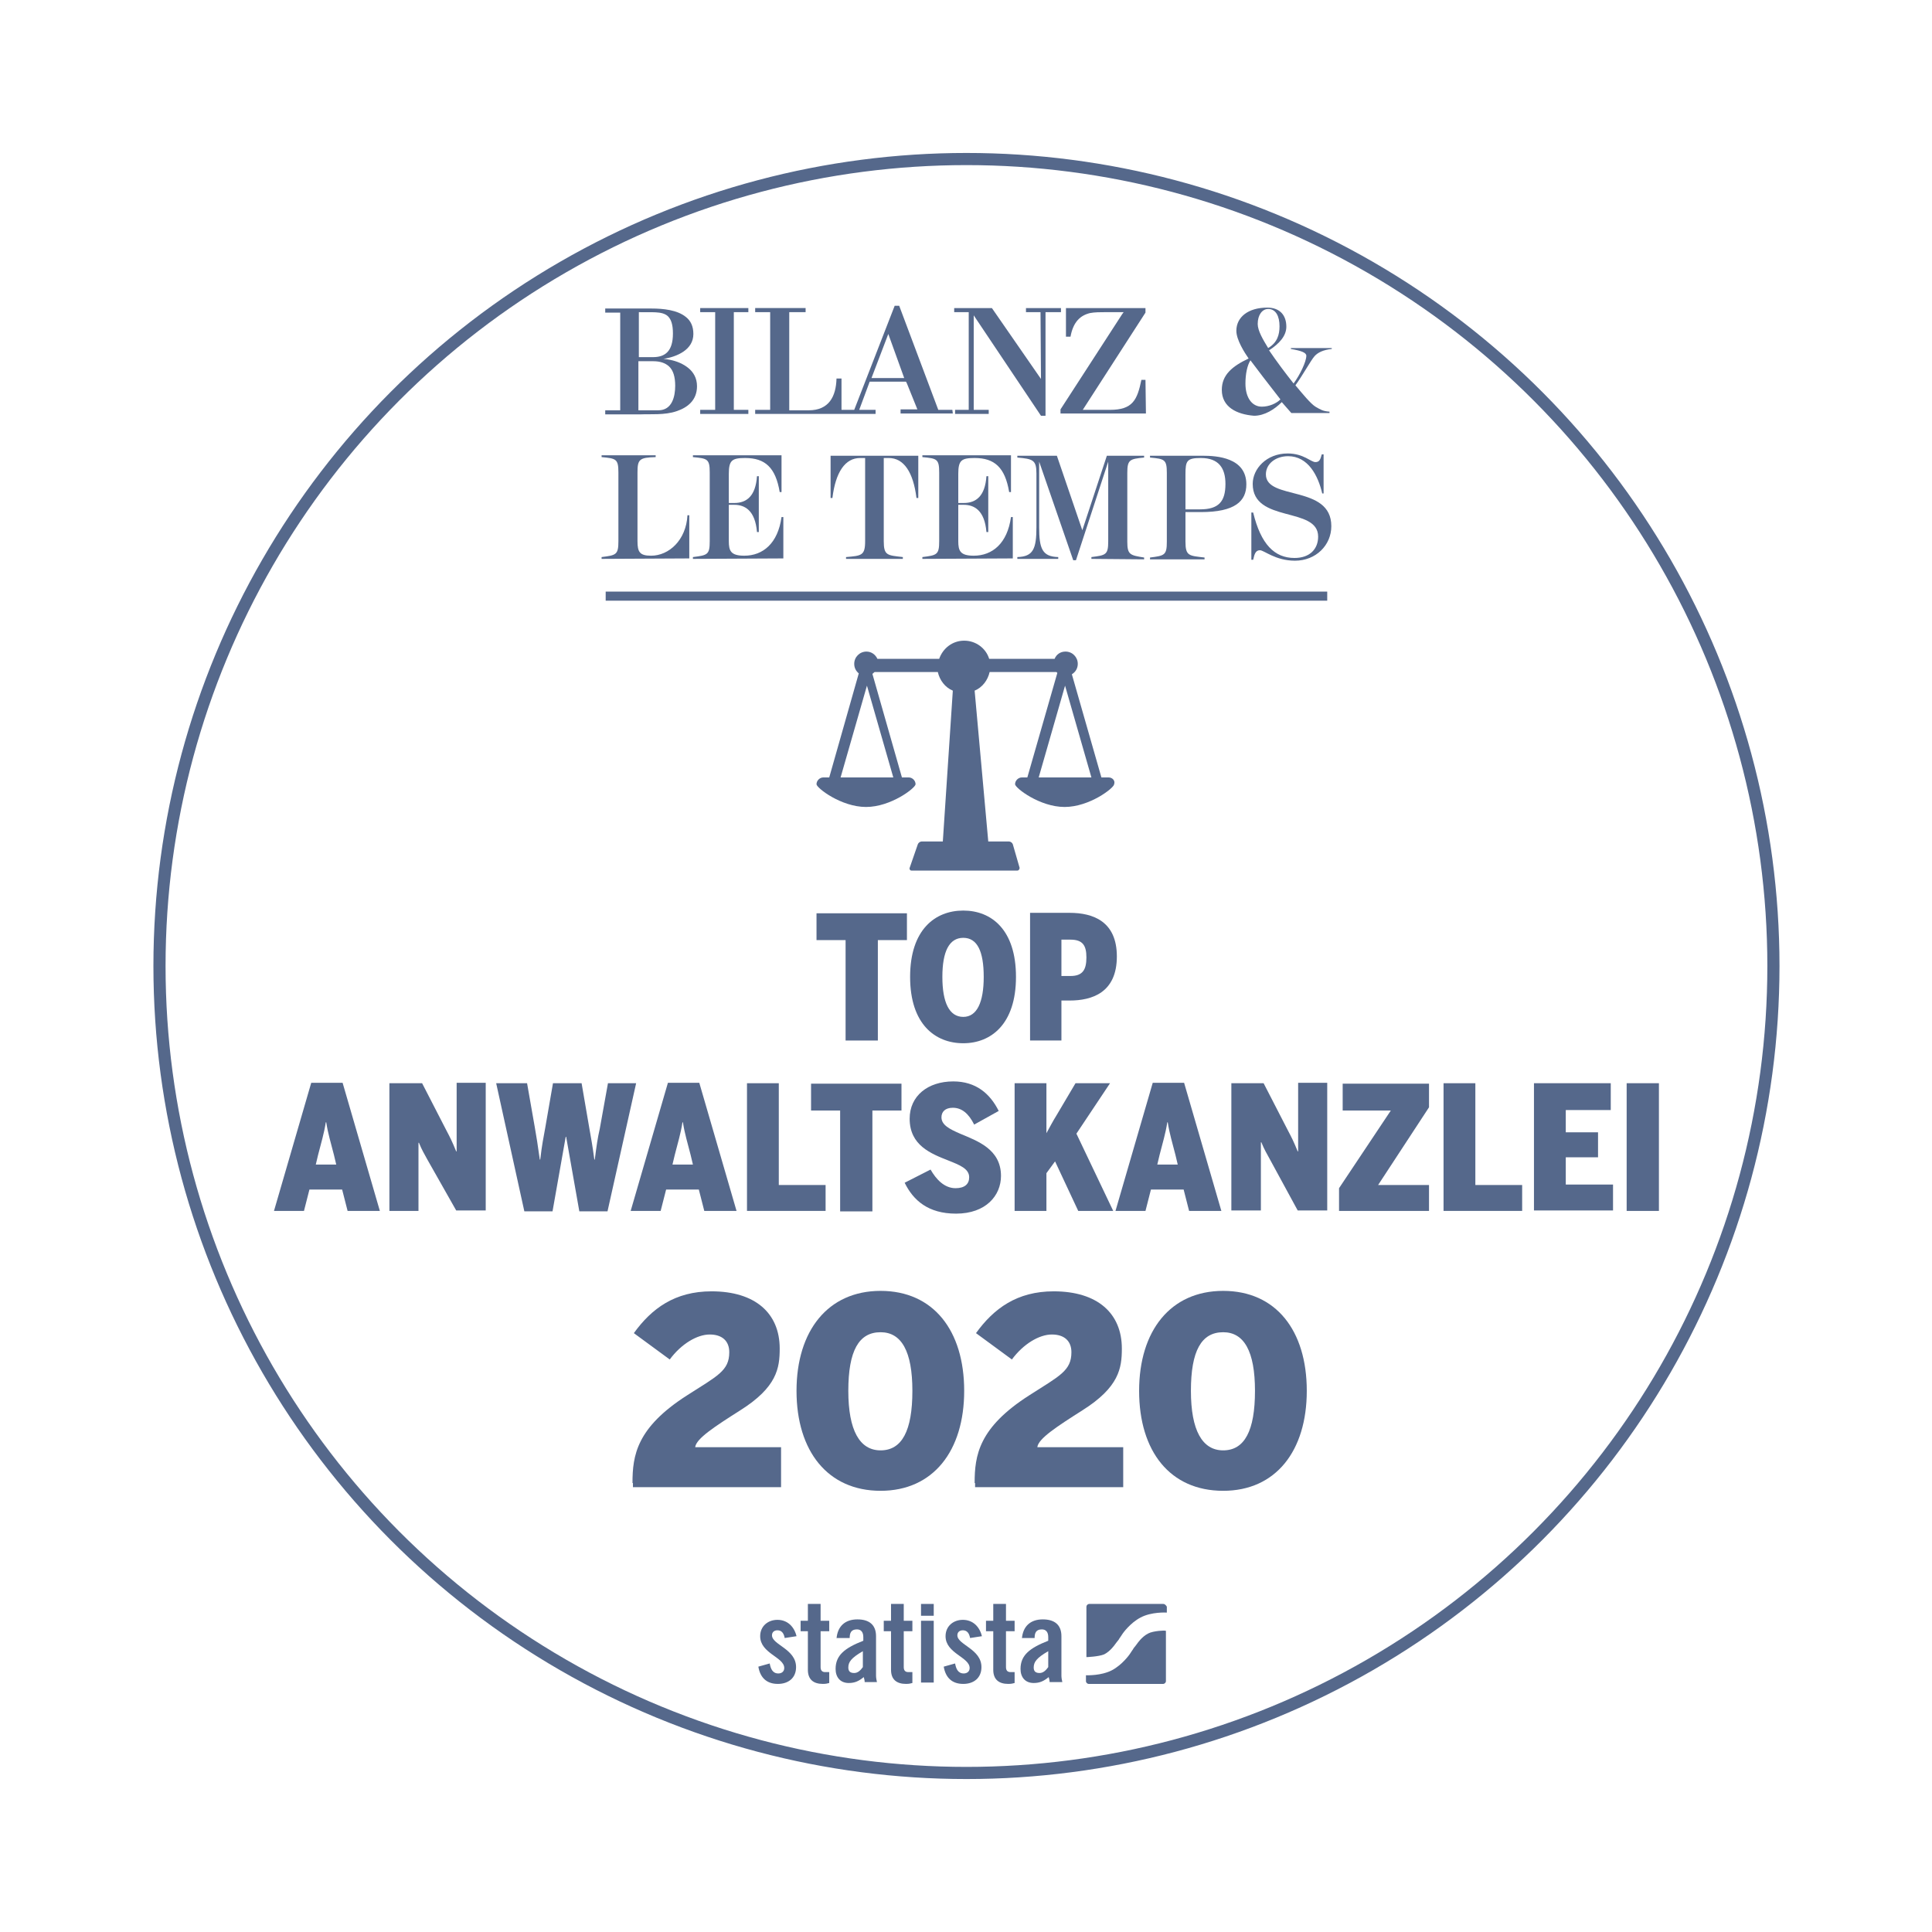 <?xml version="1.0" encoding="utf-8"?>
<!-- Generator: Adobe Illustrator 24.2.1, SVG Export Plug-In . SVG Version: 6.00 Build 0)  -->
<svg version="1.1" id="Ebene_1" xmlns="http://www.w3.org/2000/svg" xmlns:xlink="http://www.w3.org/1999/xlink" x="0px" y="0px"
	 width="425.2px" height="425.2px" viewBox="0 0 425.2 425.2" style="enable-background:new 0 0 425.2 425.2;" xml:space="preserve"
	>
<style type="text/css">
	.st0{fill:none;}
	.st1{fill:none;stroke:#55688B;stroke-width:2.672;}
	.st2{fill:#55688B;}
	.st3{fill:#55688B;stroke:#55688B;stroke-width:2;}
	.st4{display:none;}
	.st5{display:inline;}
	.st6{fill:#FFFFFF;}
</style>
<g id="HG_2020">
	<g>
		<path class="st0" d="M212.7,396.9c101.8,0,184.3-82.5,184.3-184.3S314.5,28.3,212.7,28.3S28.5,110.8,28.5,212.6
			S111,396.9,212.7,396.9"/>
		<circle class="st0" cx="212.7" cy="212.6" r="188.3"/>
		<circle class="st1" cx="212.7" cy="212.6" r="177.6"/>
	</g>
</g>
<g id="Siegel_2020">
	<g>
		<g>
			<path class="st2" d="M132.4,123v-0.4c3.2-0.4,3.7-0.5,3.7-3.5V104c0-3-0.5-3.1-3.7-3.4v-0.4h11.9v0.4c-3.6,0.1-4,0.5-4,3.4v15.1
				c0,2.4,0.5,3.2,3,3.2c3.9,0,7.7-3.4,8-8.9h0.4v9.5"/>
			<path class="st2" d="M152.5,123v-0.4c3.2-0.4,3.7-0.5,3.7-3.5V104c0-3-0.5-3.1-3.7-3.4v-0.4H172v8.1h-0.4
				c-0.9-5.4-3.2-7.5-7.6-7.5c-2.9,0-3.6,0.5-3.6,3.5v6.4h1.2c2.7,0,4.7-1.5,5-5.9h0.4v12.3h-0.4c-0.4-4.8-2.7-6-5-6h-1.2v8
				c0,2.1,0.4,3.2,3.4,3.2c4.1,0,7.4-2.7,8.2-8.5h0.4v9.1"/>
			<path class="st2" d="M201.7,109.6c-0.7-5.7-2.8-8.8-6.1-8.8h-1.1v18.3c0,3.2,0.8,3.1,4.2,3.5v0.4h-12.5v-0.4
				c3.4-0.3,4.2-0.3,4.2-3.5v-18.3h-1.1c-3.3,0-5.4,3.1-6.1,8.8h-0.4v-9.3h19.3v9.3"/>
			<path class="st2" d="M203,123v-0.4c3.2-0.4,3.7-0.5,3.7-3.5V104c0-3-0.5-3.1-3.7-3.4v-0.4h19.5v8.1h-0.4
				c-0.9-5.4-3.2-7.5-7.6-7.5c-2.9,0-3.6,0.5-3.6,3.5v6.4h1.2c2.7,0,4.7-1.5,5-5.9h0.4v12.3h-0.4c-0.4-4.8-2.7-6-5-6h-1.2v8
				c0,2.1,0.4,3.2,3.4,3.2c4.1,0,7.4-2.7,8.2-8.5h0.4v9.1"/>
			<path class="st2" d="M240.2,123v-0.4c3.2-0.4,3.7-0.5,3.7-3.5v-17.5l-7.1,21.7h-0.6l-7.5-21.7V116c0,4.8,0.7,6.5,4.2,6.6v0.4h-9
				v-0.4c3.5-0.1,4.2-1.8,4.2-6.6v-11.8c0-3-0.8-3.2-4.2-3.5v-0.4h8.7l5.6,16.4l5.4-16.4h8.2v0.4c-3.2,0.3-3.7,0.5-3.7,3.4v15.1
				c0,2.9,0.6,3,3.7,3.5v0.4"/>
			<path class="st2" d="M264.3,100.8c-3.1,0-3.4,0.6-3.4,3.6v7.7h3.2c4.1,0,5.6-1.7,5.6-5.6C269.7,103,268.2,100.8,264.3,100.8
				 M264.3,112.7h-3.4v6.5c0,3.2,0.8,3.1,4.2,3.5v0.4h-12v-0.4c3.2-0.4,3.7-0.5,3.7-3.5v-15.1c0-3-0.5-3.1-3.7-3.4v-0.4h11.6
				c3.1,0,9.6,0.4,9.6,6.3C274.3,110.3,271.8,112.7,264.3,112.7"/>
			<path class="st2" d="M285,123.4c-4.3,0-6.8-2.3-7.7-2.3c-0.9,0-1.2,0.7-1.5,2.1h-0.4v-10.4h0.4c1.7,7,4.7,10,9.1,10
				c3.4,0,5.2-2,5.2-4.7c0-6.7-14.4-2.9-14.4-11.6c0-3.3,3-6.7,7.7-6.7c3.5,0,5.1,1.9,6.1,1.9c0.9,0,1.1-0.6,1.4-1.7h0.4v8.6H291
				c-0.9-3.9-3.1-8.2-7.5-8.2c-2.8,0-4.9,1.7-4.9,4c0,5.8,14.4,2.2,14.4,11.4C293,120,289.6,123.4,285,123.4"/>
		</g>
		<g>
			<path class="st2" d="M268.9,85.8c0-3.3,2.3-5.2,5.9-6.9c-0.9-1.3-2.7-4.1-2.7-6.1c0-3,2.6-5.1,6.8-5.1c2.8,0,4.2,1.7,4.2,4.2
				c0,2-1.5,3.7-3.8,5.2c1.7,2.5,3.5,4.9,5.4,7.3c1.4-1.9,2.8-4.8,2.8-6.1c0-0.7-1.1-1.1-3.4-1.5v-0.2h9v0.2
				c-1.9,0.2-3.1,0.8-3.8,1.6c-0.8,0.9-2.6,4.2-4.2,6.4c1.6,1.9,3.3,4,4.4,4.7c1.2,0.7,1.7,1,3.1,1.1v0.3h-8.4l-2.1-2.4
				c-1.6,1.6-3.8,3-6.1,3C272.2,91.2,268.9,89.6,268.9,85.8z M281.8,87.9c-2.5-3.2-5.5-7.1-6.6-8.6c-0.7,1.1-1.1,3-1.1,5.1
				c0,3.2,1.5,5.1,3.6,5.1C279.3,89.5,280.9,88.8,281.8,87.9z M281.6,71.8c0-2.2-0.8-3.8-2.5-3.8c-1.3,0-2.3,1.3-2.3,3.3
				c0,1.5,1.2,3.5,2.3,5.3C281.1,75.4,281.6,73.7,281.6,71.8z"/>
		</g>
		<g>
			<path class="st2" d="M148.9,90.5c2.4-0.8,4.5-2.4,4.5-5.5c0-1.8-0.8-3.1-1.9-4c-1.1-0.9-2.5-1.5-4-1.8c-0.5-0.1-1-0.2-1.5-0.2
				l0,0c3-0.5,6.6-2,6.6-5.5c0-1.7-0.6-2.9-1.6-3.7c-1.9-1.6-5.1-1.9-7.6-1.9h-10.2v0.9h3.3v21.5h-3.3v0.9h7.6
				C143.1,91.1,146.3,91.4,148.9,90.5 M140.5,68.7c2.8,0.1,5.2-0.3,6.5,0.9c0.7,0.7,1.1,1.8,1.1,3.8c0,4-1.8,5.2-4.4,5.2h-2.5h-0.6
				v-9.9H140.5z M140.5,79.5h3.3c1.5,0,2.6,0.4,3.4,1.1c1,0.9,1.4,2.4,1.4,4.3c0,2.4-0.7,5.4-3.7,5.4h-3.8h-0.6L140.5,79.5
				L140.5,79.5z"/>
			<polygon class="st2" points="161.5,68.7 164.7,68.7 164.7,67.8 154.1,67.8 154.1,68.7 157.4,68.7 157.4,90.2 154.1,90.2 
				154.1,91.1 164.7,91.1 164.7,90.2 161.5,90.2 			"/>
			<polygon class="st2" points="230.1,68.7 233.5,68.7 233.5,67.8 225.8,67.8 225.8,68.7 229,68.7 229.1,83 229.1,83.4 218.3,67.8 
				210,67.8 210,68.7 213.2,68.7 213.2,90.2 210.2,90.2 210.2,91.1 217.6,91.1 217.6,90.2 214.3,90.2 214.3,69.4 214.9,70.3 
				229.1,91.5 230.1,91.5 			"/>
			<path class="st2" d="M252.1,83.6h-0.9c-0.9,4.4-1.9,6.6-6.9,6.6h-6l13.8-21.4v-1h-17.5v6.3h1c0.6-3.3,2.2-4.7,4.3-5.2
				c1-0.2,2.3-0.2,3.5-0.2h3.9l-0.3,0.4l-13.6,21V91h18.8L252.1,83.6z"/>
			<path class="st2" d="M209.6,90.2h-3.1l-8.6-22.9h-1L188,90.2h-2.8v-6.5v-0.4h-1.1c-0.1,4-1.7,7-6.1,7h-4.3V68.7h3.6v-0.9h-11.1
				v0.9h3.3v21.5h-3.3v0.9h26.5v-0.9h-3.6l2.3-6.2h8l0.2,0.4l2.3,5.7h-3.7V91h11.5L209.6,90.2L209.6,90.2z M195.5,73.5l3.5,9.7h-7.2
				L195.5,73.5z"/>
		</g>
	</g>
	<g>
		<path class="st2" d="M186.1,206.9h-6.4V201h19.9v5.9h-6.4V229h-7.1V206.9z"/>
		<path class="st2" d="M200.3,215c0-10.4,5.5-14.6,11.7-14.6s11.6,4.2,11.6,14.6c0,10.4-5.5,14.6-11.6,14.6
			C205.8,229.6,200.3,225.4,200.3,215z M216.5,215c0-5.6-1.4-8.6-4.5-8.6s-4.6,3-4.6,8.6s1.5,8.8,4.6,8.8
			C215,223.8,216.5,220.6,216.5,215z"/>
		<path class="st2" d="M226.6,200.9h8.8c5.2,0,10.4,1.9,10.4,9.6c0,8-5.5,9.7-10.4,9.7h-1.8v8.8h-6.9v-28.1H226.6z M235.6,214.8
			c2.7,0,3.5-1.4,3.5-4.1c0-2.6-0.8-3.9-3.5-3.9h-2v8H235.6z"/>
	</g>
	<line class="st3" x1="133.3" y1="131.2" x2="292.1" y2="131.2"/>
	<g>
		<g>
			<path class="st2" d="M172.7,360.5c-0.2-1.1-0.7-1.7-1.6-1.7c-0.7,0-1.2,0.4-1.2,1.1c0,2.1,5.3,3,5.3,7c0,2.4-1.7,3.7-4,3.7
				c-2.5,0-3.9-1.4-4.3-3.8l2.5-0.7c0.2,1.1,0.6,2.2,1.9,2.2c0.7,0,1.3-0.4,1.3-1.2c0-2.4-5.3-3.2-5.3-7c0-2.2,1.7-3.6,3.8-3.6
				c2.2,0,3.7,1.5,4.2,3.6L172.7,360.5z"/>
			<path class="st2" d="M176.2,359v-2.3h1.6V353h2.8v3.7h1.9v2.3h-1.9v7.9c0,0.7,0.3,1.1,1,1.1h0.9v2.4c-0.4,0.1-0.7,0.2-1.4,0.2
				c-2.1,0-3.3-1-3.3-3.1V359H176.2z"/>
			<path class="st2" d="M184.1,360.7c0.2-2.8,1.9-4.3,4.6-4.3c2.6,0,4.1,1.2,4.1,3.7v8.7c0,0.4,0.1,1,0.2,1.4h-2.7
				c0-0.4-0.1-0.7-0.2-1.1c-1.1,0.9-2,1.3-3.3,1.3c-1.9,0-2.9-1.3-2.9-3.1c0-3,2-4.6,6.1-6.2v-0.8c0-1.1-0.5-1.7-1.4-1.7
				c-1.3,0-1.6,0.8-1.6,1.9h-2.9V360.7z M189.9,363.4c-2.6,1.5-3.2,2.4-3.2,3.6c0,0.9,0.5,1.2,1.3,1.2s1.4-0.6,1.9-1.3V363.4z"/>
		</g>
		<g>
			<path class="st2" d="M194.5,359v-2.3h1.6V353h2.8v3.7h1.9v2.3h-1.9v7.9c0,0.7,0.3,1.1,1,1.1h0.9v2.4c-0.4,0.1-0.7,0.2-1.4,0.2
				c-2.1,0-3.3-1-3.3-3.1V359H194.5z"/>
			<path class="st2" d="M202.7,353h2.8v2.6h-2.8V353z M202.7,356.7h2.8v13.6h-2.8V356.7z"/>
		</g>
		<g>
			<path class="st2" d="M213.5,360.5c-0.2-1.1-0.7-1.7-1.6-1.7c-0.7,0-1.2,0.4-1.2,1.1c0,2.1,5.3,3,5.3,7c0,2.4-1.7,3.7-4,3.7
				c-2.5,0-3.9-1.4-4.3-3.8l2.5-0.7c0.2,1.1,0.6,2.2,1.9,2.2c0.7,0,1.3-0.4,1.3-1.2c0-2.4-5.3-3.2-5.3-7c0-2.2,1.7-3.6,3.8-3.6
				c2.2,0,3.7,1.5,4.2,3.6L213.5,360.5z"/>
			<path class="st2" d="M217,359v-2.3h1.6V353h2.8v3.7h1.9v2.3h-1.9v7.9c0,0.7,0.3,1.1,1,1.1h0.9v2.4c-0.4,0.1-0.7,0.2-1.4,0.2
				c-2.1,0-3.3-1-3.3-3.1V359H217z"/>
			<path class="st2" d="M224.9,360.7c0.2-2.8,1.9-4.3,4.6-4.3c2.6,0,4.1,1.2,4.1,3.7v8.7c0,0.4,0.1,1,0.2,1.4H231
				c0-0.4-0.1-0.7-0.2-1.1c-1.1,0.9-2,1.3-3.3,1.3c-1.9,0-2.9-1.3-2.9-3.1c0-3,2-4.6,6.1-6.2v-0.8c0-1.1-0.5-1.7-1.4-1.7
				c-1.3,0-1.6,0.8-1.6,1.9h-2.8V360.7z M230.7,363.4c-2.6,1.5-3.2,2.4-3.2,3.6c0,0.9,0.5,1.2,1.3,1.2s1.4-0.6,1.9-1.3V363.4z"/>
			<path class="st2" d="M256,353h-16.3c-0.3,0-0.6,0.3-0.6,0.6v11.1h0.1c0,0,2.6-0.1,3.8-0.6c1.4-0.7,2.4-2.2,2.4-2.2
				c0.3-0.4,0.6-0.8,0.7-0.9c0.1-0.1,0.2-0.3,0.2-0.3s0.1-0.2,0.2-0.3c0.1-0.1,0.3-0.5,0.6-0.9c0,0,1.6-2.3,3.9-3.5
				c2.4-1.3,5.7-1.1,5.7-1.1s0,0,0.1,0v-1.3C256.6,353.3,256.4,353,256,353 M252.7,359.5c-1.4,0.7-2.4,2.2-2.4,2.2
				c-0.3,0.4-0.6,0.8-0.7,0.9c-0.1,0.1-0.2,0.3-0.2,0.3s-0.1,0.2-0.2,0.3c-0.1,0.1-0.3,0.5-0.6,0.9c0,0-1.6,2.3-3.9,3.5
				c-2.3,1.2-5.4,1.1-5.7,1.1v1.3c0,0.3,0.3,0.6,0.6,0.6H256c0.3,0,0.6-0.3,0.6-0.6v-11.1c-0.1,0-0.1,0-0.2,0
				C256.5,358.8,253.8,358.9,252.7,359.5"/>
		</g>
	</g>
	<g>
		<path class="st2" d="M66.9,266.5h-6.6l8.2-28.2h6.9l8.2,28.2h-7.1l-1.2-4.7h-7.2L66.9,266.5z M73.5,254.2
			c-0.7-2.8-1.3-4.6-1.7-7.2h-0.1c-0.4,2.6-1,4.4-1.7,7.2l-0.5,2.1H74L73.5,254.2z"/>
		<path class="st2" d="M85.8,238.4h7.1l5.3,10.3c0.9,1.7,1.3,2.5,2.2,4.7h0.1v-15.1h6.4v28.1h-6.5L94,255.1
			c-0.7-1.3-1.1-1.9-1.8-3.6h-0.1v15h-6.4v-28.1H85.8z"/>
		<path class="st2" d="M109.2,238.4h6.8l1.7,9.7c0.4,2.3,0.6,3.5,1.1,7.1h0.1c0.4-3.5,0.7-4.7,1.1-7l1.7-9.8h6.3l1.7,9.9
			c0.4,2.3,0.7,3.8,1.1,6.9h0.1c0.4-3.1,0.6-4.6,1.1-6.8l1.8-10h6.2l-6.3,28.2h-6.2l-2.9-16.4h-0.1l-2.9,16.4h-6.2L109.2,238.4z"/>
		<path class="st2" d="M145.4,266.5h-6.6l8.2-28.2h6.9l8.2,28.2H155l-1.2-4.7h-7.2L145.4,266.5z M152,254.2
			c-0.7-2.8-1.3-4.6-1.7-7.2h-0.1c-0.4,2.6-1,4.4-1.7,7.2l-0.5,2.1h4.5L152,254.2z"/>
		<path class="st2" d="M164.3,238.4h7.1v22.4h10.3v5.7h-17.3v-28.1H164.3z"/>
		<path class="st2" d="M184.9,244.4h-6.4v-5.9h19.9v5.9H192v22.2h-7.1V244.4z"/>
		<path class="st2" d="M199.1,260.3l5.7-2.9c1.2,2.1,3,4.1,5.5,4.1c2,0,3-0.9,3-2.4c0-1.9-2.1-2.7-4.6-3.7c-3.8-1.5-8.5-3.3-8.5-9.2
			c0-5,4-8.2,9.6-8.2c5,0,8.1,2.7,10,6.5l-5.4,3c-1.2-2.4-2.7-3.7-4.7-3.7c-1.7,0-2.5,0.9-2.5,2.1c0,1.7,1.8,2.6,4.1,3.6
			c3.8,1.6,9,3.4,9,9.3c0,4.3-3.3,8.3-9.9,8.3C204.3,267.1,201,264.2,199.1,260.3z"/>
		<path class="st2" d="M223.3,238.4h7v11c0.5-0.9,1.5-2.8,2.2-3.9l4.2-7.1h7.6l-7.4,11.1l8.1,17h-7.7l-5.1-10.9l-1.9,2.6v8.3h-7
			L223.3,238.4L223.3,238.4z"/>
		<path class="st2" d="M252.1,266.5h-6.6l8.2-28.2h6.9l8.2,28.2h-7.1l-1.2-4.7h-7.2L252.1,266.5z M258.7,254.2
			c-0.7-2.8-1.3-4.6-1.7-7.2h-0.1c-0.4,2.6-1,4.4-1.7,7.2l-0.5,2.1h4.5L258.7,254.2z"/>
		<path class="st2" d="M271,238.4h7.1l5.3,10.3c0.9,1.7,1.3,2.5,2.2,4.7h0.1v-15.1h6.4v28.1h-6.5l-6.2-11.4
			c-0.7-1.3-1.1-1.9-1.8-3.6h-0.1v15H271V238.4z"/>
		<path class="st2" d="M294.7,261.5l11.4-17.1h-10.6v-5.9h19v5.2l-11.2,17.1h11.2v5.7h-19.8V261.5z"/>
		<path class="st2" d="M317.6,238.4h7.1v22.4H335v5.7h-17.3v-28.1H317.6z"/>
		<path class="st2" d="M337.5,238.4h17v5.9h-9.9v4.9h7.1v5.5h-7.1v6H355v5.7h-17.4v-28H337.5z"/>
		<path class="st2" d="M358,238.4h7.1v28.1H358V238.4z"/>
	</g>
	<path class="st2" d="M244,171.1h-1.6l-6.5-22.7c0.8-0.5,1.3-1.3,1.3-2.3c0-1.5-1.2-2.7-2.7-2.7c-1.1,0-2,0.6-2.4,1.6h-14.4
		c-0.7-2.3-2.9-4-5.5-4s-4.7,1.7-5.5,4h-13.6c-0.4-0.9-1.3-1.6-2.4-1.6c-1.5,0-2.7,1.2-2.7,2.7c0,0.9,0.4,1.6,1,2.1l-6.5,22.9h-1.3
		c-0.8,0-1.5,0.7-1.5,1.5s5.4,5,10.9,5s10.9-4.2,10.9-5s-0.7-1.5-1.5-1.5h-1.5l-6.5-22.8c0.2-0.1,0.3-0.3,0.5-0.4h13.9
		c0.4,1.8,1.6,3.4,3.3,4.1l-2.2,33.2h-4.7c-0.3,0-0.7,0.3-0.8,0.6l-1.8,5.2c-0.1,0.3,0.1,0.6,0.4,0.6h23.3c0.3,0,0.5-0.3,0.5-0.6
		l-1.5-5.2c-0.1-0.3-0.5-0.6-0.8-0.6h-4.6l-3-33.2c1.7-0.7,2.9-2.3,3.3-4.1h14.7c0.1,0.1,0.2,0.2,0.2,0.2l-6.6,23h-1.2
		c-0.8,0-1.5,0.7-1.5,1.5s5.4,5,10.9,5s10.9-4.2,10.9-5C245.5,171.8,244.8,171.1,244,171.1z M185,171.1l5.8-20.2l5.8,20.2H185z
		 M228.6,171.1l5.8-20.2l5.8,20.2H228.6z"/>
</g>
<g id="_x32_017" class="st4">
	<g class="st5">
		<path class="st6" d="M148.3,326.4c0-6.1,0.9-12.2,12-19.3c6.7-4.3,9.3-5.4,9.3-9.5c0-2.5-1.6-3.9-4.3-3.9c-2.8,0-6.3,2.1-8.8,5.5
			l-7.9-5.8c3.9-5.4,9-9.2,17.1-9.2c9.6,0,15,4.8,15,12.6c0,4.3-0.6,8.5-8.7,13.6c-5.5,3.5-9.7,6.2-9.9,8.1H181v8.8h-32.6
			L148.3,326.4L148.3,326.4z"/>
		<path class="st6" d="M184.5,306.1c0-13.2,6.9-22,18.5-22s18.4,8.7,18.4,22c0,13.2-6.8,22-18.4,22
			C191.3,328.1,184.5,319.4,184.5,306.1z M210,306.1c0-8.7-2.4-12.9-7-12.9c-4.8,0-7.1,4.1-7.1,12.9c0,8.7,2.5,13.1,7.1,13.1
			C207.7,319.2,210,314.9,210,306.1z"/>
		<path class="st6" d="M224.5,318.5h7.5v-23.4c-2.1,1.1-4.9,1.9-7.4,1.9v-9.3c3.3-0.1,5.7-1,7.6-2.7h10.9v33.5h6.5v8.8h-25v-8.8
			H224.5z"/>
		<path class="st6" d="M268.2,294h-19.5v-9h31.1v8.3l-15.6,34h-11.6L268.2,294z"/>
	</g>
</g>
<g id="_x32_018" class="st4">
	<g class="st5">
		<path class="st6" d="M143.1,326.4c0-6.1,0.9-12.2,12-19.3c6.7-4.3,9.3-5.4,9.3-9.5c0-2.5-1.6-3.9-4.3-3.9c-2.8,0-6.3,2.1-8.8,5.5
			l-7.9-5.8c3.9-5.4,9-9.2,17.1-9.2c9.6,0,15,4.8,15,12.6c0,4.3-0.6,8.5-8.7,13.6c-5.5,3.5-9.7,6.2-9.9,8.1h18.9v8.8h-32.6v-0.9
			H143.1z"/>
		<path class="st6" d="M178.7,306.1c0-13.2,6.9-22,18.5-22s18.4,8.7,18.4,22c0,13.2-6.8,22-18.4,22
			C185.5,328.1,178.7,319.4,178.7,306.1z M204.2,306.1c0-8.7-2.4-12.9-7-12.9c-4.8,0-7.1,4.1-7.1,12.9c0,8.7,2.5,13.1,7.1,13.1
			C201.9,319.2,204.2,314.9,204.2,306.1z"/>
		<path class="st6" d="M218.1,318.5h7.5v-23.4c-2.1,1.1-4.9,1.9-7.4,1.9v-9.3c3.3-0.1,5.7-1,7.6-2.7h10.9v33.5h6.5v8.8h-25v-8.8
			H218.1z"/>
		<path class="st6" d="M246.2,316.1c0-5.1,4.2-8.9,8.6-10.7c-4.2-2.3-6.7-4.8-6.7-10.2c0-5.4,5.1-10.9,15.8-10.9
			c11,0,15.8,5.5,15.8,10.9c0,4.2-2.5,8.1-6.5,9.9c4.7,2.1,8.5,4.6,8.5,11c0,7.8-6.7,12-17.8,12
			C252.9,328.1,246.2,323.9,246.2,316.1z M270.3,315.5c0-2.6-1.9-4.1-7.1-6.1c-3.1,1.6-5.4,3.7-5.4,6.1c0,2.6,2.1,5,6.3,5
			C268.3,320.5,270.3,318.1,270.3,315.5z M268.8,296.2c0-1.7-1.1-4.1-4.7-4.1s-4.9,2.1-4.9,4c0,2.8,2.3,4.2,5.7,5.3
			C267.6,299.9,268.8,298.4,268.8,296.2z"/>
	</g>
</g>
<g id="_x32_020_1_">
	<g>
		<path class="st2" d="M139.2,326.4c0-6.1,0.9-12.2,12-19.3c6.7-4.3,9.3-5.4,9.3-9.5c0-2.5-1.6-3.9-4.3-3.9c-2.8,0-6.3,2.1-8.8,5.5
			l-7.9-5.8c3.9-5.4,9-9.2,17.1-9.2c9.6,0,15,4.8,15,12.6c0,4.3-0.6,8.5-8.7,13.6c-5.5,3.5-9.7,6.2-9.9,8.1h18.9v8.8h-32.6v-0.9
			H139.2z"/>
		<path class="st2" d="M175.3,306.1c0-13.2,6.9-22,18.5-22s18.4,8.7,18.4,22c0,13.2-6.8,22-18.4,22S175.3,319.4,175.3,306.1z
			 M200.8,306.1c0-8.7-2.4-12.9-7-12.9c-4.8,0-7.1,4.1-7.1,12.9c0,8.7,2.5,13.1,7.1,13.1C198.5,319.2,200.8,314.9,200.8,306.1z"/>
		<path class="st2" d="M214.5,326.4c0-6.1,0.9-12.2,12-19.3c6.7-4.3,9.3-5.4,9.3-9.5c0-2.5-1.6-3.9-4.3-3.9c-2.8,0-6.3,2.1-8.8,5.5
			l-7.9-5.8c3.9-5.4,9-9.2,17.1-9.2c9.6,0,15,4.8,15,12.6c0,4.3-0.6,8.5-8.7,13.6c-5.5,3.5-9.7,6.2-9.9,8.1h18.9v8.8h-32.6v-0.9
			H214.5z"/>
		<path class="st2" d="M250.7,306.1c0-13.2,6.9-22,18.5-22s18.4,8.7,18.4,22c0,13.2-6.8,22-18.4,22
			C257.5,328.1,250.7,319.4,250.7,306.1z M276.2,306.1c0-8.7-2.4-12.9-7-12.9c-4.8,0-7.1,4.1-7.1,12.9c0,8.7,2.5,13.1,7.1,13.1
			C273.9,319.2,276.2,314.9,276.2,306.1z"/>
	</g>
</g>
</svg>
